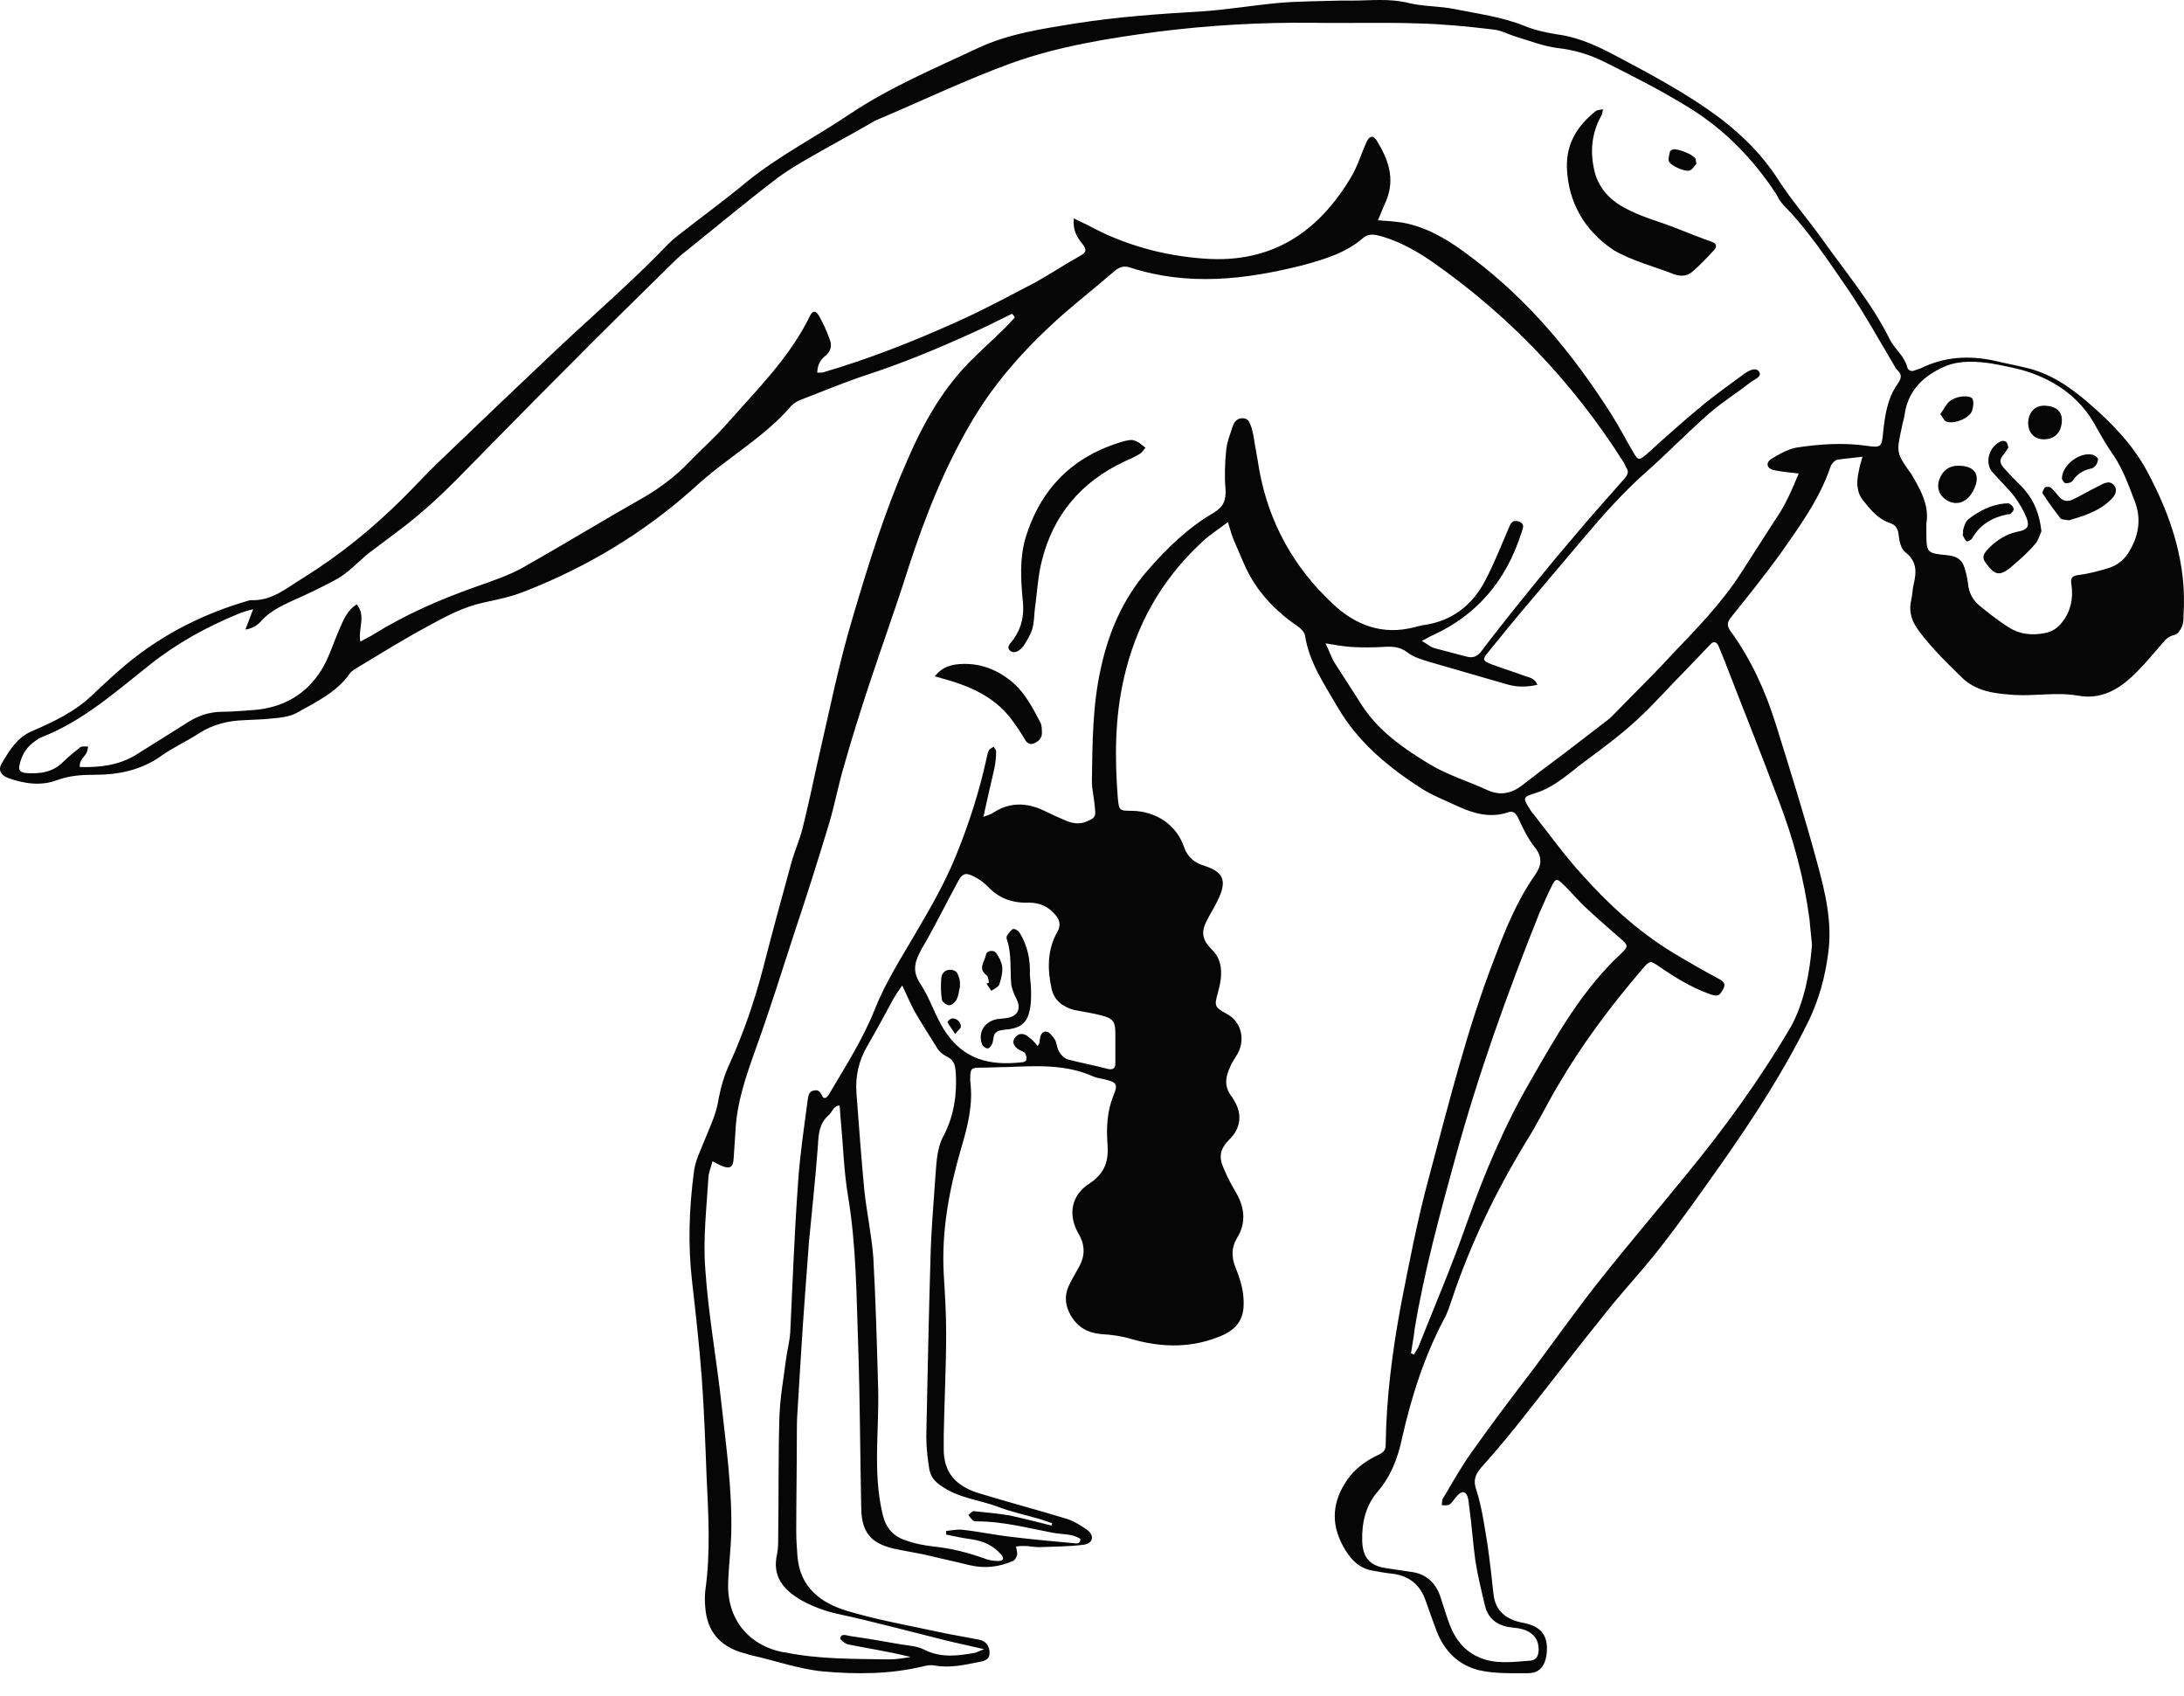 <svg width="76" height="59" viewBox="0 0 76 59" fill="none" xmlns="http://www.w3.org/2000/svg">
<path d="M35.209 10.92C34.706 11.171 34.203 11.421 33.679 11.651C32.527 12.173 31.354 12.653 30.139 13.05C29.384 13.3 28.63 13.614 27.876 13.906C27.75 13.948 27.624 14.031 27.541 14.115C26.849 14.929 25.969 15.514 25.131 16.161C24.775 16.433 24.419 16.725 24.083 17.038C22.365 18.562 20.417 19.732 18.28 20.567C17.819 20.755 17.316 20.859 16.834 20.963C16.142 21.11 15.514 21.444 14.906 21.778C14.089 22.216 13.314 22.697 12.518 23.177C12.392 23.26 12.245 23.323 12.162 23.448C11.701 24.096 10.988 24.43 10.318 24.805C10.087 24.931 9.773 24.972 9.501 24.993C9.165 25.035 8.83 25.035 8.495 25.056C7.929 25.077 7.405 25.202 6.924 25.515C6.504 25.787 6.044 25.995 5.625 26.288C4.933 26.789 4.137 26.956 3.299 26.956C2.859 26.956 2.44 26.977 1.979 27.144C1.434 27.353 0.826 27.269 0.261 27.06C0.009 26.956 -0.074 26.768 0.072 26.538C0.324 26.121 0.575 25.682 1.078 25.453C1.853 25.119 2.607 24.764 3.215 24.179C3.592 23.824 3.969 23.469 4.367 23.135C5.645 22.07 7.091 21.339 8.704 20.88C9.459 20.922 9.962 20.462 10.548 20.107C11.826 19.314 12.979 18.374 14.026 17.33C14.466 16.892 14.885 16.433 15.325 16.015C16.604 14.783 17.881 13.572 19.181 12.34C20.543 11.046 21.967 9.834 23.266 8.477C23.371 8.373 23.497 8.268 23.602 8.185C24.398 7.559 25.236 6.953 26.011 6.306C27.122 5.408 28.399 4.761 29.573 3.967C30.977 3.028 32.527 2.38 34.036 1.67C35.104 1.169 36.278 1.002 37.43 0.814C38.897 0.585 40.363 0.48 41.83 0.397C42.71 0.334 43.59 0.188 44.47 0.104C45.182 0.042 45.916 0.042 46.628 0.021C46.754 0.021 46.9 0.021 47.026 0.021C47.697 0.021 48.346 -0.063 49.017 0.104C49.54 0.23 50.085 0.209 50.609 0.313C51.426 0.48 52.264 0.585 53.039 0.898C53.395 1.044 53.773 1.128 54.15 1.19C54.82 1.274 55.407 1.524 55.994 1.817C57.334 2.526 58.696 3.236 59.912 4.155C60.666 4.74 61.336 5.408 61.86 6.222C62.342 6.974 62.929 7.642 63.432 8.352C64.249 9.5 65.15 10.565 65.778 11.839C65.946 12.152 66.26 12.382 66.365 12.758C66.386 12.883 66.512 12.946 66.637 12.883C66.7 12.862 66.763 12.841 66.826 12.82C67.664 12.403 68.523 12.361 69.403 12.549C69.738 12.632 70.094 12.695 70.43 12.778C71.31 12.966 72.022 13.447 72.692 14.031C73.489 14.72 74.222 15.472 74.725 16.412C75.563 17.978 76.108 19.627 75.982 21.423C75.982 21.548 75.982 21.694 75.919 21.82C75.877 21.924 75.772 22.07 75.668 22.091C75.458 22.133 75.353 22.258 75.228 22.404C74.955 22.717 74.683 23.052 74.39 23.344C73.824 23.928 73.174 24.367 72.294 24.2C71.561 24.075 70.828 24.221 70.094 24.179C69.55 24.137 69.026 24.096 68.565 23.803C68.46 23.741 68.355 23.657 68.251 23.553C67.936 23.239 67.601 22.926 67.308 22.592C67.077 22.342 66.847 22.07 66.658 21.778C66.491 21.506 66.428 21.193 66.512 20.859C66.553 20.671 66.553 20.483 66.595 20.316C66.7 19.878 66.7 19.523 66.302 19.21C66.155 19.105 66.093 18.834 66.072 18.625C66.051 18.395 65.967 18.249 65.736 18.186C65.338 18.04 65.087 17.727 64.835 17.414C64.584 17.101 64.605 16.725 64.689 16.37C64.71 16.224 64.752 16.098 64.814 15.89C64.5 15.931 64.207 15.952 63.934 15.994C63.851 16.015 63.746 16.119 63.704 16.224C63.327 17.351 62.635 18.291 61.965 19.251C61.42 20.003 60.834 20.734 60.247 21.465C60.1 21.652 60.079 21.757 60.226 21.966C60.938 22.947 61.441 24.054 61.797 25.202C62.3 26.81 62.803 28.418 63.243 30.046C63.515 31.049 63.767 32.093 63.62 33.157C63.515 33.972 63.306 34.744 62.95 35.496C62.091 37.25 61.043 38.858 59.933 40.444C59.22 41.447 58.508 42.47 57.754 43.43C57.188 44.161 56.538 44.85 55.952 45.581C54.988 46.771 54.045 48.003 53.102 49.193C52.599 49.84 52.075 50.467 51.531 51.072C51.321 51.323 51.258 51.532 51.384 51.866C51.573 52.471 51.657 53.098 51.761 53.724C51.845 54.309 51.908 54.873 51.971 55.457C52.034 56.063 52.432 56.355 52.997 56.459C53.668 56.585 53.898 56.94 53.815 57.587C53.752 57.984 53.563 58.213 53.165 58.213C52.599 58.213 52.013 58.234 51.468 58.109C50.776 57.942 50.274 57.462 50.001 56.773C49.876 56.438 49.75 56.084 49.624 55.729C49.436 55.144 49.038 54.81 48.409 54.747C48.199 54.726 47.99 54.685 47.759 54.643C47.257 54.559 46.963 54.204 46.733 53.787C46.293 52.972 46.377 52.221 46.879 51.49C47.152 51.093 47.529 50.822 47.969 50.613C48.157 50.529 48.22 50.446 48.22 50.258C48.241 48.629 48.451 47.022 48.744 45.435C49.038 43.931 49.331 42.407 49.729 40.946C50.42 38.377 51.049 35.809 52.013 33.324C52.39 32.322 52.788 31.341 53.416 30.443C53.647 30.109 53.689 29.817 53.395 29.462C53.165 29.169 52.997 28.814 52.83 28.459C52.746 28.292 52.662 28.188 52.453 28.271C51.866 28.459 51.3 28.313 50.755 28.063C50.358 27.875 49.917 27.708 49.54 27.478C48.346 26.726 47.257 25.828 46.544 24.597C46.083 23.803 45.559 23.052 45.413 22.112C45.392 21.987 45.266 21.861 45.14 21.778C44.47 21.318 43.925 20.776 43.527 20.087C43.297 19.69 43.15 19.272 42.961 18.855C42.877 18.667 42.815 18.458 42.731 18.166C42.375 18.437 42.06 18.625 41.788 18.896C40.405 20.191 39.525 21.757 39.106 23.615C38.792 24.993 38.792 26.371 38.897 27.75C38.938 28.209 38.959 28.209 39.4 28.209C40.237 28.23 40.929 28.689 41.201 29.462C41.327 29.837 41.578 30.025 41.935 30.13C42.563 30.339 42.689 30.631 42.417 31.236C42.312 31.466 42.186 31.675 42.06 31.905C41.788 32.385 41.788 32.656 42.186 33.053C42.479 33.345 42.521 33.7 42.479 34.076C42.459 34.243 42.417 34.41 42.375 34.556C42.249 35.016 42.27 35.037 42.71 35.287C43.171 35.538 43.339 36.122 43.087 36.623C43.003 36.791 42.877 36.937 42.815 37.104C42.647 37.459 42.584 37.793 42.857 38.148C42.898 38.189 42.919 38.252 42.961 38.315C43.234 38.774 43.171 39.254 42.794 39.63C42.459 39.964 42.396 40.236 42.584 40.653C42.71 40.967 42.877 41.259 43.045 41.551C43.318 42.052 43.359 42.574 43.045 43.075C42.836 43.43 42.857 43.764 43.003 44.119C43.171 44.537 43.297 44.955 43.276 45.435C43.255 45.915 43.024 46.228 42.584 46.437C41.516 46.917 40.447 46.896 39.358 46.583C39.022 46.479 38.666 46.437 38.331 46.416C37.849 46.374 37.514 46.187 37.262 45.769C37.074 45.435 37.032 45.122 37.178 44.767C37.283 44.537 37.409 44.328 37.535 44.099C37.765 43.702 37.765 43.326 37.535 42.929C37.158 42.282 37.262 41.593 37.912 41.175C38.457 40.82 38.582 40.382 38.54 39.818C38.498 39.233 38.52 38.67 38.75 38.106C38.917 37.709 38.855 37.647 38.394 37.542C38.289 37.521 38.163 37.5 38.059 37.459C37.095 37.02 36.068 37.083 35.041 37.125C34.748 37.125 34.434 37.145 34.14 37.145C33.805 37.145 33.763 37.166 33.763 37.521C33.763 37.563 33.763 37.584 33.763 37.626C33.868 38.419 33.679 39.171 33.449 39.943C33.03 41.384 32.758 42.825 32.841 44.328C32.883 45.017 32.925 45.685 32.925 46.374C32.925 47.565 32.862 48.734 32.841 49.924C32.841 50.07 32.841 50.216 32.841 50.383C32.821 51.281 33.323 51.72 34.057 51.949C35.083 52.263 36.11 52.534 37.137 52.847C37.388 52.931 37.618 53.077 37.828 53.223C38.1 53.432 38.038 53.703 37.702 53.745C37.2 53.808 36.676 53.808 36.152 53.828C35.984 53.828 35.817 53.787 35.649 53.787C35.544 53.787 35.46 53.787 35.356 53.808C35.377 53.891 35.398 53.996 35.398 54.079C35.377 54.163 35.335 54.267 35.251 54.309C34.769 54.518 34.266 54.58 33.742 54.455C33.239 54.33 32.737 54.225 32.234 54.1C31.836 54.016 31.438 53.954 31.061 53.87C30.306 53.682 29.992 53.306 29.971 52.513C29.929 50.634 29.929 48.776 29.866 46.896C29.803 45.122 29.803 43.368 29.51 41.614C29.363 40.737 29.342 39.86 29.259 38.983C29.238 38.816 29.238 38.649 29.217 38.461C28.986 38.482 28.965 38.691 28.84 38.795C28.504 39.087 28.483 39.463 28.462 39.86C28.379 40.987 28.253 42.115 28.148 43.242C28.106 43.806 28.064 44.37 28.022 44.934C27.918 46.333 27.834 47.732 27.75 49.13C27.729 49.423 27.729 49.694 27.729 49.987C27.729 51.093 27.708 52.179 27.708 53.286C27.708 53.578 27.729 53.849 27.75 54.142C27.834 55.227 28.567 55.77 29.468 56.042C30.432 56.334 31.459 56.522 32.443 56.731C32.988 56.856 33.533 56.94 34.057 57.044C34.287 57.086 34.413 57.232 34.434 57.462C34.455 57.712 34.308 57.775 34.099 57.817C33.575 57.921 33.051 58.046 32.506 57.942C32.401 57.921 32.276 57.942 32.171 57.963C30.998 58.255 29.803 58.255 28.63 58.151C27.792 58.067 26.975 57.775 26.137 57.587C26.032 57.566 25.948 57.524 25.843 57.503C25.047 57.274 24.607 56.752 24.544 55.937C24.523 55.729 24.523 55.541 24.544 55.332C24.733 53.996 24.649 52.659 24.586 51.323C24.544 50.195 24.502 49.047 24.419 47.919C24.335 46.813 24.209 45.685 24.083 44.579C23.937 43.305 23.979 42.052 24.146 40.779C24.188 40.382 24.398 39.985 24.544 39.609C24.712 39.192 24.901 38.795 24.984 38.356C25.068 37.876 25.194 37.417 25.403 36.978C25.885 35.913 26.262 34.807 26.556 33.679C26.87 32.447 27.205 31.236 27.541 30.005C27.645 29.629 27.813 29.253 27.918 28.856C28.106 28.104 28.274 27.332 28.441 26.559C28.84 24.847 29.175 23.135 29.678 21.465C30.222 19.627 30.788 17.79 31.563 16.036C32.129 14.72 32.821 13.489 33.847 12.486C34.203 12.131 34.58 11.797 34.937 11.442C35.062 11.317 35.188 11.192 35.314 11.046C35.272 10.962 35.251 10.941 35.209 10.92ZM62.593 16.474C62.237 16.433 61.965 16.412 61.693 16.349C61.483 16.286 61.441 16.098 61.63 15.973C61.902 15.806 62.195 15.639 62.489 15.576C63.306 15.451 64.144 15.389 64.982 15.514C65.443 15.576 65.485 15.556 65.527 15.075C65.59 14.47 65.674 13.864 66.03 13.363C66.176 13.154 66.197 13.029 66.009 12.862C65.967 12.82 65.946 12.758 65.904 12.695C65.38 11.818 64.877 10.899 64.291 10.043C63.599 9.041 62.929 8.018 62.07 7.141C61.965 7.037 61.881 6.89 61.818 6.765C61.001 5.512 59.974 4.468 58.696 3.696C57.775 3.132 56.79 2.631 55.826 2.151C55.323 1.9 54.778 1.733 54.192 1.67C53.71 1.608 53.228 1.42 52.746 1.274C52.474 1.19 52.222 1.044 51.929 1.023C51.07 0.919 50.19 0.835 49.331 0.814C48.116 0.773 46.921 0.814 45.706 0.793C43.883 0.773 42.06 0.877 40.258 1.107C38.54 1.336 36.843 1.608 35.209 2.192C33.596 2.777 32.045 3.529 30.453 4.197C30.369 4.239 30.285 4.301 30.201 4.343C29.552 4.719 28.881 5.074 28.232 5.45C27.792 5.7 27.331 5.972 26.933 6.285C25.843 7.12 24.796 7.997 23.727 8.853C23.664 8.916 23.602 8.957 23.539 9.02C22.261 10.273 20.983 11.526 19.725 12.799C18.426 14.094 17.148 15.409 15.849 16.725C15.409 17.163 14.969 17.581 14.487 17.978C13.963 18.416 13.398 18.813 12.853 19.23C12.455 19.544 12.12 19.94 11.68 20.17C11.177 20.442 10.653 20.692 10.129 20.922C9.773 21.089 9.438 21.256 9.165 21.527C9.019 21.694 8.851 21.861 8.537 21.903C8.642 21.652 8.704 21.465 8.809 21.193C8.579 21.256 8.432 21.298 8.285 21.36C7.175 21.82 6.148 22.383 5.205 23.135C4.011 24.075 2.88 25.098 1.413 25.662C1.329 25.703 1.245 25.766 1.162 25.828C0.889 26.037 0.743 26.309 0.68 26.622C0.638 26.789 0.701 26.872 0.889 26.893C1.371 26.935 1.832 26.872 2.188 26.517C2.377 26.33 2.586 26.163 2.796 25.995C2.859 25.954 2.985 25.975 3.068 25.975C3.047 26.058 3.047 26.142 3.005 26.204C2.922 26.351 2.754 26.455 2.775 26.685C3.487 26.706 4.137 26.622 4.724 26.267C5.289 25.912 5.855 25.557 6.421 25.202C6.819 24.931 7.238 24.764 7.741 24.764C8.118 24.764 8.474 24.722 8.851 24.701C9.857 24.617 10.653 24.158 11.177 23.323C11.449 22.884 11.596 22.383 11.805 21.903C11.952 21.569 12.078 21.235 12.413 21.026C12.748 21.423 12.455 21.861 12.539 22.321C12.727 22.216 12.874 22.154 13 22.07C14.11 21.381 15.304 20.859 16.541 20.421C17.127 20.212 17.714 20.024 18.259 19.711C19.663 18.917 21.024 18.082 22.428 17.289C22.994 16.954 23.518 16.558 23.958 16.098C24.398 15.639 24.88 15.222 25.299 14.741C26.346 13.551 27.478 12.444 28.19 10.983C28.274 10.816 28.379 10.795 28.483 10.962C28.63 11.213 28.756 11.484 28.86 11.776C28.965 12.006 28.923 12.236 28.693 12.403C28.525 12.549 28.441 12.737 28.441 12.966C28.546 12.966 28.63 12.966 28.672 12.946C30.243 12.486 31.773 11.881 33.261 11.213C34.203 10.795 35.125 10.294 36.047 9.814C36.571 9.521 37.074 9.187 37.598 8.895C37.828 8.77 37.807 8.665 37.66 8.477C37.472 8.248 37.325 7.997 37.367 7.6C37.556 7.684 37.702 7.767 37.849 7.83C39.106 8.519 40.468 8.895 41.914 8.999C44.239 9.166 45.853 8.101 47.005 6.18C47.236 5.805 47.361 5.366 47.55 4.949C47.655 4.719 47.78 4.698 47.906 4.886C48.304 5.533 48.556 6.201 48.241 6.974C48.136 7.204 48.053 7.433 47.948 7.663C48.262 7.684 48.535 7.705 48.807 7.746C49.729 7.913 50.504 8.415 51.237 8.978C53.207 10.461 54.736 12.319 56.056 14.386C56.35 14.846 56.58 15.305 56.853 15.764C56.999 16.015 57.041 16.015 57.272 15.827C57.942 15.222 58.613 14.616 59.304 14.052C59.744 13.697 60.205 13.363 60.666 13.029C60.834 12.904 61.085 12.758 61.211 12.925C61.336 13.113 61.043 13.196 60.917 13.3C60.435 13.676 59.933 13.99 59.472 14.386C58.717 15.054 58.026 15.764 57.272 16.433C56.496 17.122 55.805 17.894 55.135 18.688C54.464 19.481 53.794 20.274 53.123 21.068C52.662 21.611 52.222 22.154 51.782 22.697C51.573 22.947 51.594 22.989 51.908 23.114C52.306 23.26 52.704 23.386 53.102 23.532C53.249 23.573 53.416 23.615 53.5 23.824C53.144 23.907 52.809 23.907 52.495 23.824C51.573 23.553 50.672 23.302 49.75 23.031C49.477 22.947 49.184 22.864 48.975 22.697C48.702 22.488 48.43 22.488 48.116 22.509C47.759 22.529 47.382 22.529 47.026 22.509C46.754 22.488 46.481 22.446 46.125 22.383C46.251 22.634 46.314 22.822 46.398 22.989C46.733 23.511 47.068 24.033 47.403 24.555C47.99 25.453 48.87 26.058 49.771 26.601C50.399 26.977 51.112 27.186 51.782 27.499C52.222 27.687 52.599 27.603 52.956 27.332C53.437 26.956 53.94 26.58 54.443 26.204C54.925 25.828 55.428 25.453 55.91 25.077C56.056 24.972 56.182 24.826 56.308 24.701C56.936 24.054 57.586 23.427 58.194 22.759C59.053 21.861 59.912 20.984 60.582 19.94C60.98 19.314 61.378 18.708 61.776 18.082C62.133 17.581 62.363 17.017 62.593 16.474ZM34.224 28.418C34.392 28.355 34.476 28.334 34.538 28.292C35.125 27.896 35.733 27.916 36.34 28.209C36.592 28.334 36.822 28.439 37.074 28.543C37.304 28.647 37.556 28.689 37.807 28.585C38.1 28.459 38.142 28.418 38.1 28.104C38.08 27.791 37.996 27.478 37.996 27.165C38.017 25.849 38.017 24.534 38.31 23.239C38.582 21.987 39.085 20.817 39.944 19.836C40.615 19.063 41.348 18.354 42.249 17.831C42.584 17.623 42.668 17.393 42.647 17.017C42.605 16.579 42.626 16.119 42.668 15.681C42.689 15.389 42.815 15.096 42.898 14.825C42.961 14.658 43.066 14.532 43.276 14.553C43.464 14.574 43.485 14.72 43.548 14.867C43.569 14.95 43.59 15.034 43.611 15.117C43.674 15.535 43.758 15.931 43.82 16.349C44.156 18.186 45.015 19.732 46.377 21.005C47.173 21.757 48.116 22.112 49.226 21.82C49.31 21.799 49.394 21.778 49.477 21.757C50.504 21.632 51.237 21.068 51.698 20.17C51.992 19.606 52.222 19.022 52.474 18.437C52.557 18.249 52.599 18.061 52.851 18.145C53.102 18.228 52.977 18.416 52.935 18.562C52.411 20.191 51.405 21.402 49.834 22.112C49.729 22.154 49.645 22.216 49.477 22.3C49.666 22.404 49.771 22.509 49.917 22.55C50.295 22.655 50.651 22.738 51.028 22.843C51.258 22.905 51.405 22.843 51.552 22.655C51.929 22.154 52.327 21.652 52.725 21.151C53.354 20.379 53.982 19.585 54.632 18.834C55.26 18.082 55.889 17.372 56.538 16.641C56.643 16.516 56.685 16.412 56.601 16.286C56.559 16.203 56.517 16.098 56.455 16.015C54.715 13.28 52.495 10.962 49.834 9.104C49.289 8.728 48.723 8.415 48.095 8.227C47.864 8.164 47.634 8.101 47.424 8.289C46.816 8.811 46.083 9.02 45.329 9.229C43.339 9.73 41.348 9.96 39.337 9.312C39.106 9.229 38.938 9.292 38.75 9.459C38.1 10.022 37.43 10.544 36.801 11.108C35.67 12.131 34.643 13.28 33.868 14.574C32.904 16.182 32.213 17.915 31.626 19.711C31.186 21.11 30.683 22.488 30.222 23.887C29.929 24.785 29.636 25.703 29.384 26.601C29.175 27.29 29.049 28 28.84 28.689C28.462 29.942 28.064 31.195 27.645 32.447C27.205 33.805 26.786 35.141 26.304 36.477C25.969 37.417 25.634 38.356 25.592 39.38C25.571 39.693 25.55 40.006 25.529 40.319C25.508 40.611 25.403 40.674 25.131 40.57C25.026 40.528 24.922 40.465 24.796 40.403C24.733 40.632 24.649 40.82 24.649 41.008C24.586 42.052 24.46 43.117 24.544 44.161C24.649 45.748 24.942 47.314 25.11 48.88C25.278 50.383 25.487 51.887 25.445 53.411C25.424 53.954 25.361 54.476 25.34 55.019C25.278 56.292 26.011 57.232 27.247 57.483C27.268 57.483 27.289 57.483 27.289 57.483C28.483 57.733 29.72 57.712 30.935 57.733C31.186 57.733 31.438 57.691 31.689 57.65C30.956 57.462 30.222 57.357 29.51 57.211C29.405 57.19 29.238 57.044 29.238 57.002C29.279 56.814 29.447 56.898 29.573 56.919C30.16 57.002 30.767 57.107 31.354 57.211C31.626 57.253 31.941 57.274 32.171 57.399C32.758 57.691 33.344 57.608 33.931 57.503C34.015 57.483 34.078 57.441 34.245 57.378C33.721 57.253 33.302 57.169 32.883 57.065C31.626 56.752 30.39 56.418 29.133 56.146C28.672 56.042 28.232 55.875 27.834 55.645C27.247 55.29 26.87 54.831 27.038 54.079C27.08 53.891 27.08 53.682 27.08 53.474C27.101 52.096 27.08 50.697 27.122 49.319C27.142 48.629 27.268 47.961 27.352 47.293C27.394 46.98 27.478 46.667 27.499 46.353C27.582 44.62 27.645 42.887 27.771 41.154C27.834 40.194 27.98 39.233 28.106 38.273C28.127 38.127 28.148 37.96 28.337 37.939C28.546 37.897 28.567 38.085 28.651 38.189C28.672 38.21 28.714 38.189 28.756 38.189C28.777 38.148 28.819 38.127 28.84 38.085C29.405 37.125 30.013 36.185 30.432 35.141C30.809 34.181 31.375 33.303 31.899 32.406C32.401 31.55 32.904 30.673 33.281 29.733C33.721 28.647 34.078 27.541 34.329 26.392C34.35 26.288 34.371 26.183 34.413 26.1C34.455 26.037 34.538 26.016 34.58 25.975C34.601 26.037 34.664 26.079 34.664 26.142C34.664 26.351 34.643 26.538 34.601 26.747C34.476 27.29 34.35 27.812 34.224 28.418ZM63.054 32.886C63.033 32.594 62.992 32.301 62.971 32.009C62.782 30.568 62.405 29.169 61.881 27.812C61.273 26.183 60.624 24.576 59.995 22.947C59.933 22.801 59.87 22.634 59.807 22.488C59.744 22.342 59.639 22.279 59.514 22.425C59.22 22.738 58.906 23.052 58.613 23.365C58.068 23.908 57.565 24.492 56.999 25.014C56.434 25.536 55.826 25.995 55.197 26.455C54.632 26.872 54.108 27.395 53.395 27.603C52.997 27.729 52.997 27.77 53.207 28.104C53.249 28.167 53.291 28.251 53.354 28.313C53.898 29.002 54.422 29.733 55.009 30.38C55.952 31.445 56.999 32.406 58.236 33.157C58.759 33.471 59.304 33.784 59.849 34.076C60.037 34.181 60.037 34.285 59.954 34.431C59.828 34.661 59.765 34.682 59.472 34.577C58.843 34.347 58.298 34.013 57.754 33.638C57.418 33.408 57.418 33.408 57.146 33.721C56.056 34.995 55.051 36.331 54.213 37.772C53.836 38.398 53.521 39.066 53.123 39.693C52.055 41.447 51.175 43.263 50.525 45.205C50.462 45.393 50.399 45.581 50.316 45.769C49.582 47.126 49.121 48.567 48.786 50.049C48.639 50.738 48.409 51.344 47.948 51.887C47.529 52.367 47.382 52.972 47.403 53.62C47.424 54.184 47.655 54.476 48.241 54.559C48.514 54.601 48.807 54.643 49.079 54.685C49.624 54.747 49.959 55.06 50.127 55.562C50.232 55.896 50.337 56.23 50.462 56.564C50.651 57.044 50.965 57.441 51.447 57.65C52.034 57.921 52.662 57.817 53.27 57.775C53.458 57.754 53.542 57.608 53.542 57.399C53.542 57.169 53.479 56.981 53.291 56.835C53.102 56.689 52.872 56.647 52.641 56.626C52.18 56.585 51.803 56.376 51.677 55.875C51.552 55.353 51.426 54.831 51.342 54.309C51.258 53.703 51.217 53.077 51.133 52.471C51.112 52.346 51.112 52.2 51.07 52.075C51.007 51.887 50.881 51.866 50.735 52.012C50.63 52.116 50.546 52.263 50.441 52.346C50.378 52.388 50.253 52.367 50.169 52.367C50.19 52.283 50.169 52.2 50.211 52.137C50.546 51.574 50.86 51.01 51.237 50.488C51.929 49.506 52.662 48.546 53.395 47.585C54.171 46.541 54.925 45.477 55.742 44.453C56.685 43.263 57.67 42.115 58.634 40.925C59.995 39.275 61.253 37.542 62.342 35.684C62.782 34.849 62.971 33.888 63.054 32.886ZM36.592 53.077C36.592 53.056 36.613 53.014 36.613 52.993C36.466 52.952 36.319 52.889 36.173 52.847C35.67 52.701 35.167 52.597 34.685 52.409C34.057 52.179 33.344 52.116 32.758 51.699C32.527 51.553 32.38 51.365 32.339 51.114C32.276 50.738 32.234 50.362 32.234 49.966C32.276 47.899 32.318 45.831 32.38 43.764C32.401 42.825 32.485 41.906 32.548 40.967C32.59 40.465 32.59 39.964 32.841 39.505C33.198 38.816 33.302 38.085 33.261 37.333C33.239 37.083 33.218 36.895 32.967 36.77C32.8 36.686 32.653 36.561 32.569 36.394C32.318 35.997 32.066 35.6 31.836 35.204C31.689 34.932 31.563 34.64 31.396 34.285C31.249 34.494 31.165 34.619 31.081 34.765C30.788 35.308 30.495 35.851 30.18 36.394C29.887 36.895 29.761 37.438 29.803 38.022C29.887 39.15 29.971 40.277 30.076 41.405C30.16 42.178 30.327 42.95 30.39 43.743C30.474 45.268 30.516 46.771 30.558 48.295C30.599 49.736 30.369 51.198 30.704 52.638C30.809 53.139 31.061 53.432 31.48 53.578C31.815 53.703 32.15 53.766 32.506 53.808C33.114 53.87 33.679 54.016 34.266 54.225C34.413 54.288 34.601 54.309 34.748 54.309C34.916 54.309 34.958 54.204 34.832 54.079C34.559 53.766 34.224 53.62 33.826 53.557C33.512 53.515 33.219 53.453 32.925 53.39C32.925 53.348 32.925 53.306 32.925 53.265C33.114 53.244 33.323 53.202 33.491 53.223C34.078 53.286 34.643 53.411 35.23 53.474C35.9 53.557 36.592 53.62 37.283 53.682C37.388 53.682 37.577 53.766 37.598 53.557C37.598 53.515 37.388 53.432 37.283 53.411C37.074 53.369 36.843 53.369 36.634 53.327C35.754 53.16 34.895 52.931 34.015 52.931C33.973 52.931 33.91 52.931 33.868 52.91C33.805 52.847 33.742 52.785 33.7 52.701C33.763 52.659 33.826 52.576 33.889 52.576C34.308 52.617 34.727 52.659 35.125 52.722C35.607 52.826 36.089 52.952 36.592 53.077ZM67.035 18.207C67.035 18.374 67.035 18.458 67.035 18.541C67.035 19.23 67.056 19.251 67.748 19.314C68.146 19.356 68.314 19.502 68.397 19.878C68.439 20.003 68.46 20.149 68.481 20.274C68.502 20.588 68.628 20.859 68.879 21.068C69.214 21.339 69.55 21.611 69.927 21.84C70.283 22.07 70.723 22.112 71.142 22.028C71.394 21.987 71.603 21.861 71.771 21.632C72.064 21.256 72.148 20.817 72.085 20.358C72.043 20.128 72.085 20.024 72.357 20.003C72.671 19.961 72.986 19.878 73.279 19.794C73.593 19.711 73.866 19.544 74.054 19.251C74.411 18.688 74.536 18.082 74.285 17.435C74.075 16.892 73.887 16.349 73.552 15.848C73.3 15.493 73.091 15.117 72.881 14.741C72.378 13.864 71.603 13.3 70.66 12.966C70.241 12.82 69.78 12.737 69.34 12.653C68.795 12.57 68.23 12.528 67.706 12.737C66.972 13.05 66.407 13.551 66.281 14.407C66.26 14.574 66.197 14.741 66.176 14.887C65.988 15.743 65.988 15.764 66.512 16.495C66.847 17.059 67.14 17.602 67.035 18.207ZM49.1 47.084C49.142 47.105 49.163 47.105 49.205 47.126C49.247 47.042 49.31 46.959 49.352 46.876C49.917 45.456 50.525 44.036 51.028 42.595C51.636 40.862 52.348 39.171 53.27 37.584C54.171 36.018 55.072 34.41 56.434 33.157C56.664 32.928 56.664 32.886 56.392 32.656C55.994 32.301 55.575 31.946 55.197 31.591C54.904 31.32 54.653 31.007 54.359 30.735C54.192 30.568 54.129 30.568 54.024 30.777C53.856 31.111 53.71 31.445 53.563 31.779C52.453 34.556 51.447 37.354 50.651 40.257C50.106 42.24 49.561 44.224 49.226 46.249C49.205 46.479 49.142 46.792 49.1 47.084ZM36.11 36.394C36.152 36.331 36.173 36.289 36.173 36.248C36.194 36.081 36.215 35.872 36.424 35.893C36.529 35.913 36.634 36.06 36.718 36.185C36.78 36.31 36.78 36.477 36.864 36.603C36.927 36.707 37.032 36.811 37.137 36.853C37.598 36.978 38.08 37.062 38.54 37.187C38.708 37.229 38.813 37.187 38.813 36.999C38.813 36.644 38.813 36.289 38.813 35.955C38.813 35.538 38.729 35.433 38.331 35.329C38.017 35.245 37.702 35.204 37.388 35.141C36.99 35.037 36.676 34.807 36.592 34.389C36.445 33.721 36.445 33.053 36.78 32.447C36.927 32.197 36.885 32.009 36.718 31.821C36.466 31.529 36.173 31.404 35.796 31.404C35.23 31.424 34.748 31.257 34.35 30.819C34.224 30.694 34.078 30.589 33.91 30.506C33.596 30.339 33.491 30.38 33.323 30.694C32.904 31.466 32.527 32.239 32.087 32.99C31.857 33.408 31.71 33.742 32.024 34.222C32.359 34.723 32.527 35.308 32.841 35.809C33.512 36.874 34.434 37.083 35.565 36.958C35.628 36.958 35.712 36.916 35.712 36.874C35.733 36.811 35.712 36.707 35.67 36.644C35.628 36.582 35.523 36.561 35.46 36.519C35.251 36.394 35.209 36.227 35.335 36.081C35.46 35.934 35.649 35.934 35.817 36.101C35.921 36.164 36.005 36.269 36.11 36.394Z" fill="#060606"></path>
<path d="M54.526 5.826C54.505 4.97 54.903 4.364 55.532 3.863C55.595 3.821 55.7 3.821 55.783 3.8C55.762 3.884 55.762 3.967 55.721 4.03C55.385 4.635 55.322 5.283 55.49 5.972C55.658 6.64 56.139 7.058 56.726 7.329C57.229 7.58 57.795 7.726 58.319 7.935C58.738 8.102 59.157 8.269 59.576 8.415C59.743 8.477 59.743 8.582 59.66 8.686C59.408 8.958 59.157 9.229 58.884 9.459C58.717 9.605 58.486 9.626 58.256 9.542C57.564 9.271 56.81 9.083 56.16 8.707C55.155 8.039 54.568 7.058 54.526 5.826Z" fill="#060606"></path>
<path d="M59.033 5.7C58.97 5.763 58.907 5.888 58.803 5.93C58.656 5.993 58.111 5.763 58.069 5.596C58.048 5.512 58.09 5.387 58.111 5.283C58.111 5.241 58.174 5.22 58.216 5.199C58.383 5.157 58.949 5.387 59.012 5.533C59.012 5.575 59.012 5.617 59.033 5.7Z" fill="#060606"></path>
<path d="M39.861 15.576C39.777 15.68 39.735 15.743 39.672 15.785C39.505 15.889 39.316 15.973 39.128 16.056C37.619 16.766 36.655 17.914 36.257 19.501C36.111 20.065 36.09 20.65 36.006 21.234C35.985 21.443 35.985 21.673 35.922 21.881C35.859 22.09 35.733 22.299 35.608 22.487C35.503 22.612 35.335 22.759 35.168 22.654C34.979 22.508 35.189 22.362 35.273 22.236C35.566 21.819 35.65 21.38 35.587 20.858C35.524 20.169 35.482 19.459 35.671 18.77C36.194 16.996 37.347 15.847 39.128 15.346C39.232 15.325 39.379 15.284 39.463 15.325C39.63 15.367 39.714 15.471 39.861 15.576Z" fill="#060606"></path>
<path d="M32.528 23.532C32.737 23.261 32.989 23.156 33.282 23.115C34.015 23.031 34.644 23.261 35.189 23.699C35.65 24.075 35.922 24.597 36.194 25.119C36.257 25.224 36.257 25.37 36.257 25.516C36.257 25.704 36.111 25.808 35.964 25.871C35.775 25.933 35.692 25.787 35.629 25.662C35.524 25.495 35.419 25.328 35.294 25.161C34.686 24.263 33.764 23.866 32.758 23.595C32.695 23.574 32.633 23.553 32.528 23.532Z" fill="#060606"></path>
<path d="M71.038 18.479C70.975 18.625 70.933 18.793 70.829 18.918C70.598 19.189 70.347 19.419 70.074 19.649C70.011 19.711 69.928 19.774 69.844 19.837C69.55 20.024 69.404 19.983 69.132 19.628C68.964 19.419 68.985 19.294 69.215 19.064C69.488 18.793 69.802 18.584 70.2 18.5C70.556 18.438 70.64 18.312 70.514 17.999C70.409 17.748 70.263 17.498 70.095 17.268C69.865 16.976 69.572 16.704 69.32 16.412C69.048 16.078 69.236 15.493 69.655 15.347C69.697 15.326 69.802 15.347 69.823 15.389C69.865 15.431 69.865 15.493 69.886 15.556C69.886 15.577 69.865 15.619 69.844 15.64C69.76 15.786 69.592 15.932 69.613 16.057C69.634 16.224 69.802 16.349 69.928 16.496C70.095 16.684 70.284 16.851 70.451 17.039C70.808 17.456 70.975 17.916 71.038 18.479Z" fill="#060606"></path>
<path d="M72 18.102C71.874 18.081 71.748 18.081 71.707 18.04C71.476 17.747 71.266 17.455 71.078 17.163C71.057 17.121 71.12 17.017 71.162 16.954C71.204 16.933 71.308 16.933 71.35 16.954C71.455 17.038 71.539 17.142 71.623 17.246C71.769 17.434 71.937 17.476 72.146 17.372C72.44 17.225 72.733 17.058 73.026 16.912C73.194 16.829 73.404 16.683 73.571 16.891C73.718 17.079 73.571 17.288 73.424 17.413C73.005 17.81 72.482 17.956 72 18.102Z" fill="#060606"></path>
<path d="M68.21 16.204C68.733 16.225 68.922 16.538 68.692 17.018C68.482 17.478 68.084 17.624 67.728 17.394C67.476 17.227 67.392 16.977 67.476 16.705C67.602 16.35 67.853 16.183 68.21 16.204Z" fill="#060606"></path>
<path d="M71.183 14.115C71.56 14.136 71.77 14.324 71.749 14.658C71.728 15.054 71.498 15.284 71.12 15.284C70.785 15.284 70.576 15.054 70.576 14.7C70.597 14.324 70.827 14.094 71.183 14.115Z" fill="#060606"></path>
<path d="M68.313 18.436C68.334 18.373 68.376 18.165 68.502 18.06C68.879 17.768 69.298 17.559 69.759 17.517C69.822 17.517 69.906 17.497 69.948 17.538C70.011 17.58 70.073 17.643 70.073 17.726C70.073 17.768 70.011 17.831 69.969 17.872C69.948 17.893 69.906 17.893 69.864 17.893C69.34 17.998 68.9 18.248 68.628 18.729C68.586 18.791 68.46 18.854 68.439 18.833C68.376 18.791 68.334 18.687 68.293 18.603C68.313 18.582 68.313 18.561 68.313 18.436Z" fill="#060606"></path>
<path d="M67.519 14.407C67.623 14.261 67.707 14.094 67.833 13.968C67.938 13.885 68.084 13.822 68.231 13.801C68.357 13.78 68.566 13.78 68.629 13.864C68.692 13.948 68.671 14.156 68.629 14.282C68.545 14.553 67.98 14.783 67.707 14.658C67.644 14.616 67.602 14.511 67.519 14.407Z" fill="#060606"></path>
<path d="M71.751 16.662C71.751 16.161 72.4 15.701 72.84 15.826C72.903 15.847 73.008 15.931 73.008 15.973C73.008 16.056 72.966 16.161 72.903 16.223C72.861 16.265 72.798 16.307 72.735 16.307C72.484 16.369 72.274 16.495 72.128 16.724C72.086 16.787 71.939 16.829 71.876 16.808C71.813 16.808 71.771 16.683 71.751 16.662Z" fill="#060606"></path>
<path d="M35.838 33.93C35.859 34.139 35.88 34.327 35.88 34.536C35.88 34.724 35.88 34.933 35.838 35.12C35.754 35.559 35.544 35.747 35.104 35.81C34.937 35.83 34.748 35.83 34.644 35.935C34.56 35.998 34.581 36.206 34.518 36.332C34.497 36.394 34.413 36.478 34.371 36.478C34.308 36.478 34.224 36.415 34.182 36.352C34.015 35.935 34.245 35.538 34.706 35.455C34.853 35.434 35.021 35.434 35.146 35.392C35.44 35.308 35.523 35.058 35.377 34.766C35.293 34.599 35.209 34.411 35.188 34.223C35.146 33.722 35.209 33.2 35.042 32.698C35.021 32.657 35.021 32.594 35.042 32.552C35.104 32.469 35.167 32.364 35.251 32.323C35.314 32.302 35.44 32.385 35.482 32.448C35.754 32.907 35.859 33.367 35.838 33.93Z" fill="#060606"></path>
<path d="M34.414 34.181C34.393 34.097 34.393 33.972 34.33 33.93C34.016 33.701 34.267 33.45 34.309 33.22C34.33 33.074 34.581 33.032 34.665 33.158C34.77 33.304 34.854 33.471 34.875 33.638C34.896 33.847 34.833 34.076 34.77 34.264C34.728 34.348 34.581 34.41 34.498 34.473C34.435 34.39 34.393 34.306 34.33 34.223C34.372 34.202 34.393 34.202 34.414 34.181Z" fill="#060606"></path>
<path d="M33.406 34.327C33.364 34.473 33.364 34.64 33.281 34.786C33.239 34.87 33.113 34.974 33.029 34.974C32.946 34.974 32.799 34.87 32.778 34.786C32.736 34.535 32.736 34.264 32.757 34.014C32.778 33.846 32.904 33.721 33.113 33.742C33.302 33.763 33.344 33.909 33.386 34.055C33.406 34.139 33.406 34.222 33.406 34.327Z" fill="#060606"></path>
<path d="M33.24 35.977C33.135 35.81 33.031 35.684 32.968 35.559C32.968 35.538 33.072 35.434 33.135 35.434C33.303 35.413 33.471 35.601 33.429 35.747C33.408 35.81 33.324 35.852 33.24 35.977Z" fill="#060606"></path>
</svg>
